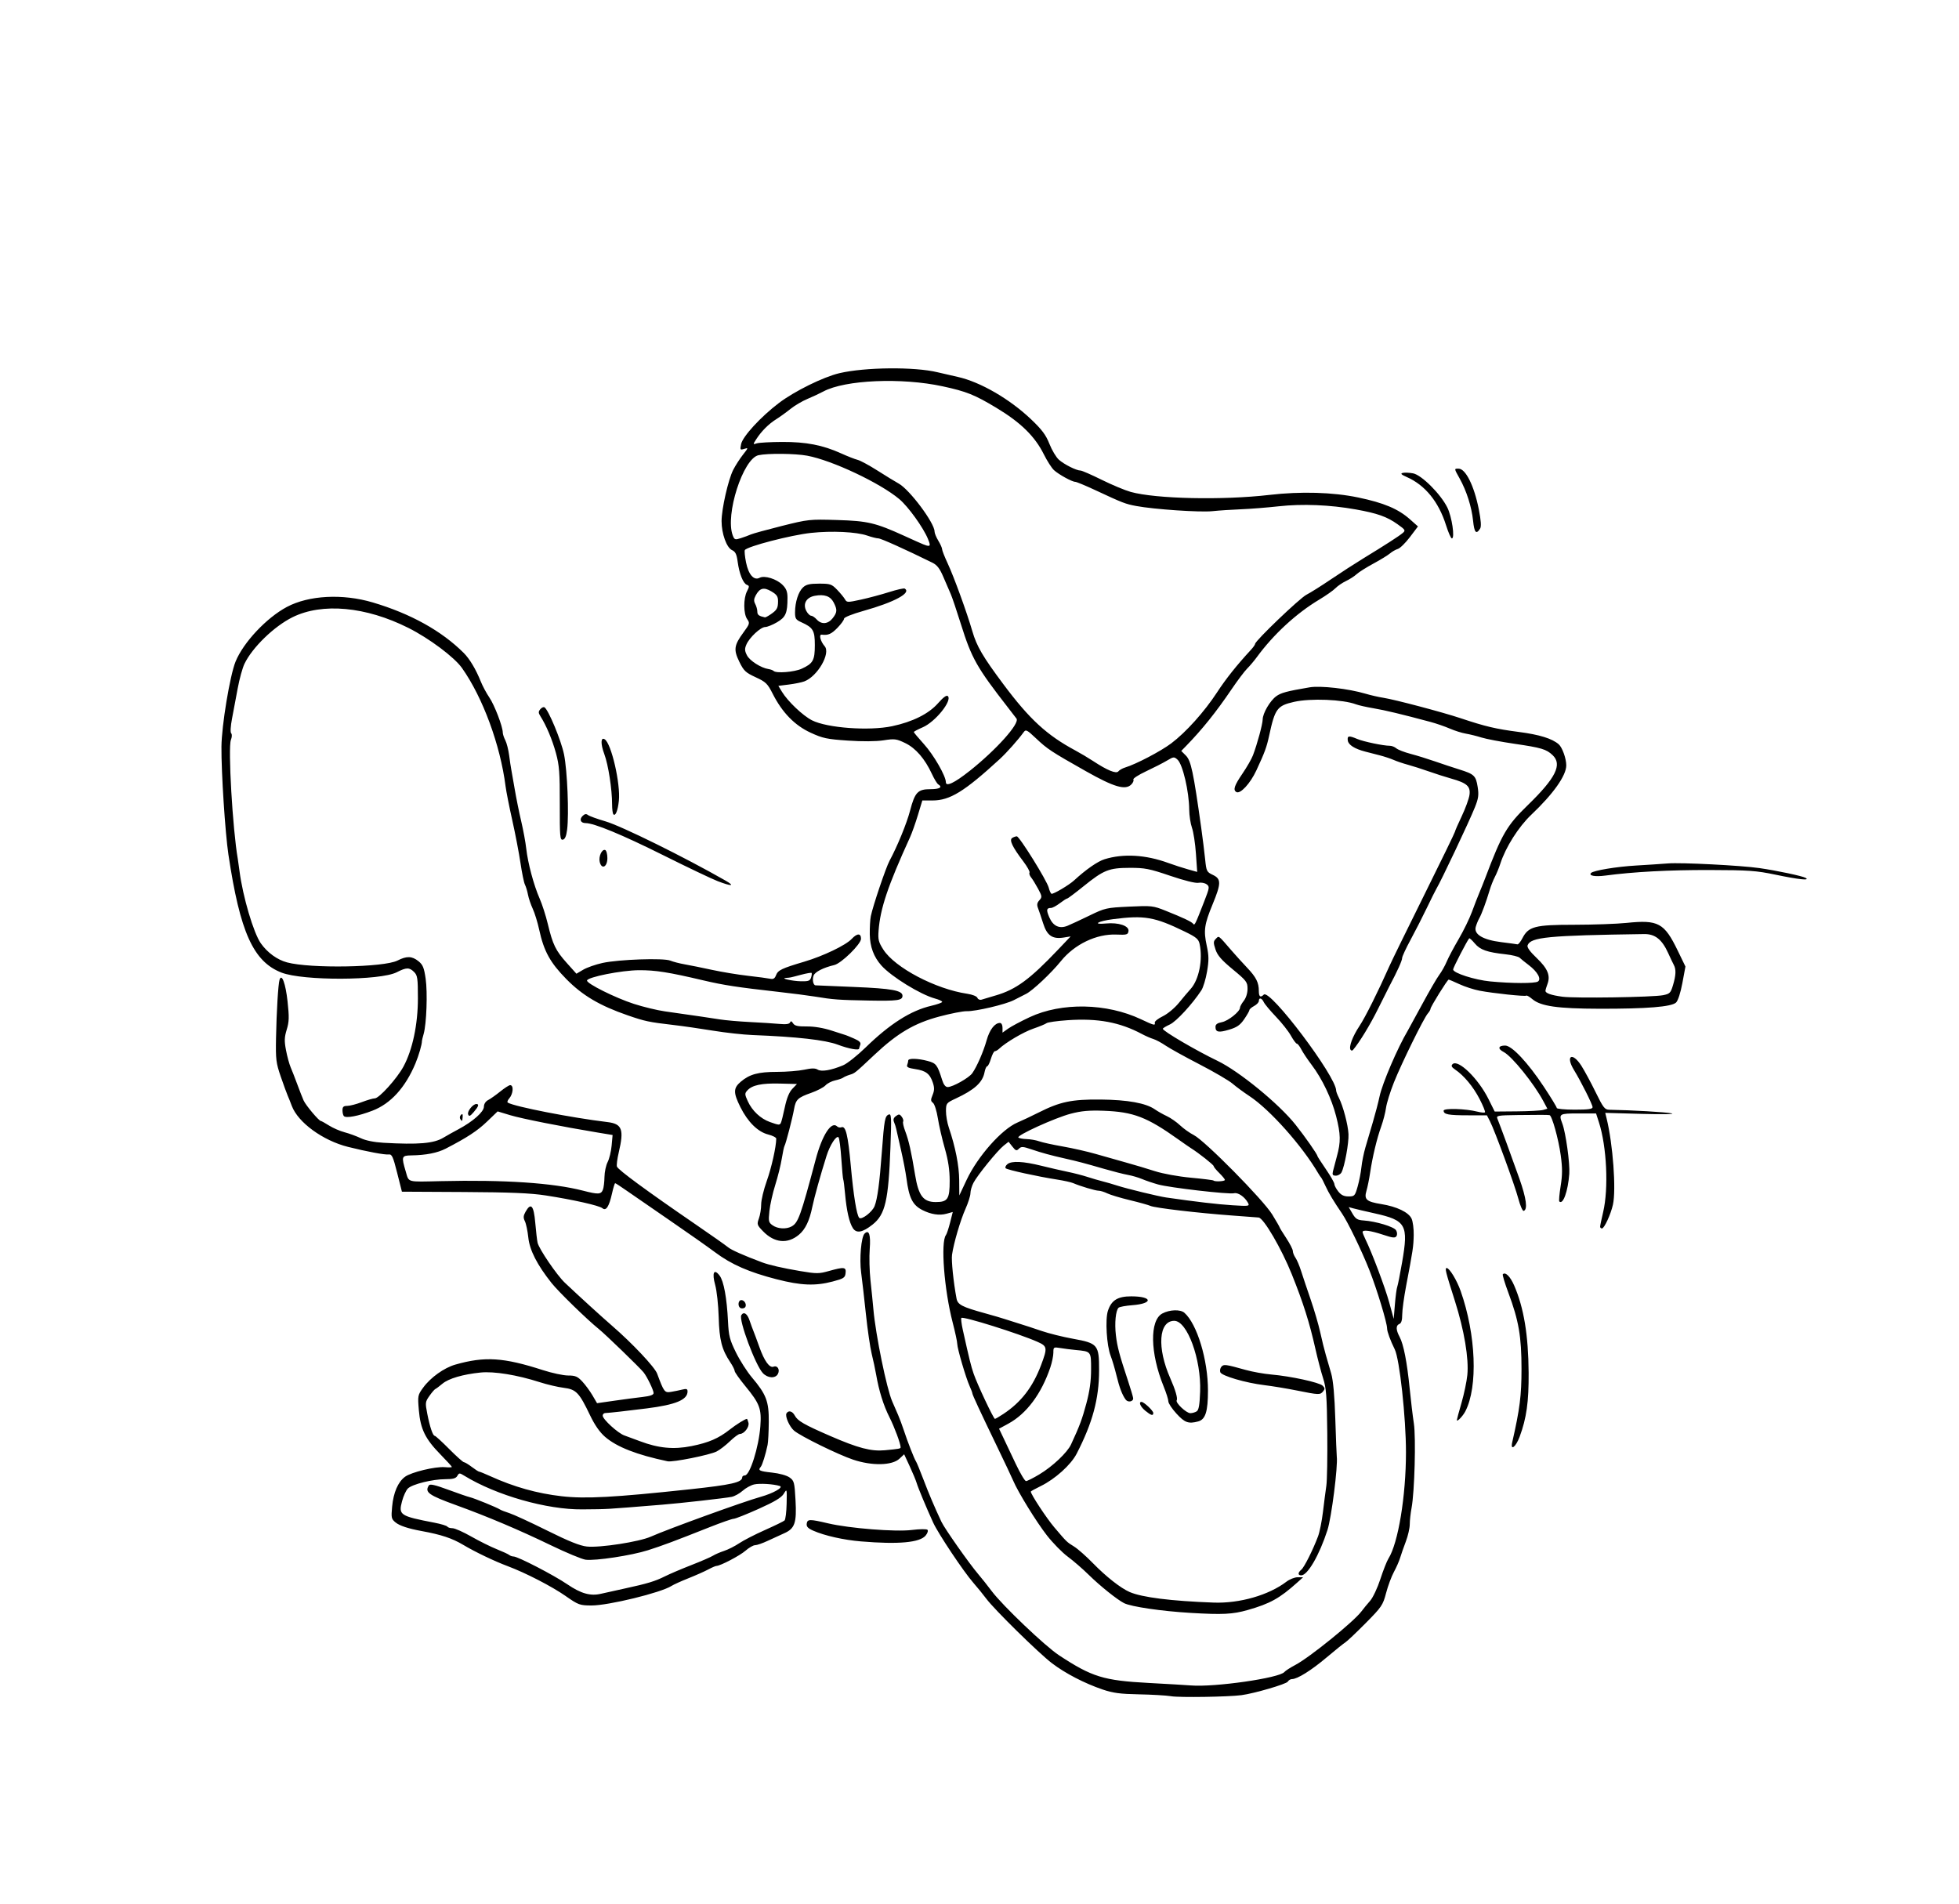 <?xml version="1.0" encoding="UTF-8"?>
<svg width="105.86mm" height="102.89mm" version="1.1" viewBox="0 0 375.1 364.56" xmlns="http://www.w3.org/2000/svg" xmlns:osb="http://www.openswatchbook.org/uri/2009/osb">
<g transform="translate(-160.03 -266.94)">
<path d="m384.29 591.74c-0.993-0.154-3.797-0.316-6.231-0.361-3.539-0.066-4.923-0.251-6.908-0.926-3.466-1.179-7.138-3.082-9.688-5.022-2.524-1.92-11.041-10.287-12.572-12.351-0.577-0.778-1.702-2.16-2.501-3.073-1.864-2.128-6.72-9.407-7.685-11.519-1.293-2.828-2.884-6.646-3.159-7.582-0.146-0.496-0.744-1.936-1.329-3.198l-1.064-2.296-0.9 0.846c-1.403 1.318-5.251 1.398-8.87 0.183-2.906-0.976-10.066-4.493-11.312-5.558-0.889-0.76-1.772-2.784-1.445-3.313 0.391-0.633 1.128-0.434 1.59 0.43 0.548 1.024 1.758 1.722 6.727 3.883 5.41 2.353 7.896 3.004 10.518 2.757 2.739-0.258 3.021-0.311 3.016-0.564-0.013-0.718-1.177-3.855-2.131-5.745-1.154-2.287-2.01-5.022-2.559-8.185-0.172-0.993-0.555-2.78-0.85-3.971-0.295-1.191-0.793-4.603-1.106-7.582-0.313-2.978-0.724-6.564-0.913-7.967-0.357-2.651 7e-3 -6.825 0.652-7.469 0.849-0.849 1.201 0.194 0.991 2.933-0.116 1.516-0.052 4.218 0.143 6.005 0.195 1.787 0.449 4.305 0.563 5.596 0.428 4.844 2.534 15.147 3.592 17.577 0.33 0.757 0.843 1.938 1.14 2.624 0.297 0.686 0.782 1.986 1.077 2.888 0.713 2.181 2.017 5.523 2.331 5.973 0.138 0.199 0.776 1.742 1.417 3.43 1.074 2.828 2.135 5.325 3.465 8.156 0.616 1.311 5.327 8.009 7.058 10.036 0.66 0.773 1.821 2.235 2.579 3.249 2.061 2.755 10.202 10.515 12.881 12.277 6.314 4.152 8.531 4.837 17.149 5.297 3.574 0.191 7.23 0.406 8.123 0.479 4.504 0.366 16.928-1.419 17.871-2.568 0.199-0.242 1.144-0.853 2.101-1.357 2.739-1.444 11.179-8.28 12.65-10.246 0.393-0.525 1.145-1.441 1.673-2.037 0.528-0.596 1.409-2.464 1.959-4.152 0.55-1.688 1.242-3.45 1.539-3.917 1.873-2.945 3.364-11.969 3.365-20.38 1e-3 -6.636-1.221-17.835-2.151-19.708-0.83-1.673-1.46-3.388-1.46-3.978 0-1.101-1.965-7.572-3.409-11.226-1.436-3.636-4.089-9.123-5.199-10.755-1.65-2.425-2.579-3.972-3.189-5.311-0.362-0.794-0.739-1.525-0.839-1.625-0.099-0.099-0.343-0.458-0.542-0.798-3.083-5.273-9.27-12.218-13.178-14.793-1.092-0.72-2.554-1.796-3.249-2.391s-3.538-2.257-6.318-3.693c-2.78-1.436-5.704-3.054-6.498-3.596s-1.85-1.108-2.347-1.257c-0.496-0.149-1.471-0.575-2.166-0.946-4.25-2.269-8.44-3.05-14.227-2.653-2.004 0.138-3.824 0.393-4.045 0.568s-1.357 0.646-2.527 1.046c-1.898 0.649-5.281 2.64-6.575 3.87-0.262 0.249-0.621 0.453-0.798 0.453s-0.515 0.65-0.753 1.444c-0.238 0.794-0.562 1.444-0.72 1.444s-0.388 0.528-0.511 1.173c-0.365 1.916-1.914 3.327-5.481 4.99-1.825 0.851-1.881 0.922-1.895 2.399-8e-3 0.837 0.236 2.261 0.543 3.164 1.262 3.716 1.97 7.309 1.99 10.084l0.021 2.921 1.402-2.982c2.115-4.499 6.728-9.705 9.726-10.977 0.906-0.384 2.733-1.247 4.06-1.917 4.098-2.069 6.342-2.539 11.857-2.486 5.198 0.05 8.69 0.683 10.409 1.887 0.525 0.368 1.553 0.949 2.284 1.29 0.731 0.342 1.872 1.136 2.537 1.766 0.665 0.629 1.849 1.469 2.631 1.866 2.111 1.072 13.287 12.39 15.004 15.195 0.783 1.28 1.424 2.391 1.424 2.47 0 0.079 0.569 1.006 1.264 2.061 0.695 1.055 1.264 2.171 1.264 2.478 0 0.308 0.226 0.882 0.502 1.277 0.276 0.394 0.758 1.527 1.071 2.517 0.313 0.99 1.138 3.453 1.834 5.473 0.696 2.02 1.525 4.863 1.843 6.318 0.318 1.455 0.792 3.376 1.054 4.27 0.262 0.894 0.732 2.518 1.045 3.61 0.376 1.311 0.641 4.254 0.78 8.665 0.116 3.674 0.244 6.923 0.283 7.221 0.241 1.821-1.01 11.68-1.786 14.08-1.55 4.792-3.792 8.665-5.016 8.665-0.681 0-0.675-0.511 0.013-1.082 0.564-0.468 2.231-3.793 3.201-6.383 0.311-0.83 0.735-2.942 0.943-4.693 0.208-1.752 0.499-3.998 0.645-4.99 0.147-0.993 0.227-5.538 0.179-10.099-0.075-7.064-0.192-8.617-0.789-10.47-0.386-1.197-1.048-3.719-1.472-5.605-1.148-5.107-2.325-8.831-4.527-14.318-1.976-4.925-5.402-10.79-6.354-10.879-0.269-0.025-2.601-0.201-5.182-0.391-6.469-0.475-14.654-1.44-15.524-1.83-0.397-0.178-2.184-0.676-3.971-1.106-1.787-0.431-3.721-1.012-4.298-1.293-0.577-0.28-1.319-0.51-1.651-0.51-0.61 0-3.56-0.879-4.883-1.455-0.397-0.173-1.778-0.479-3.069-0.679-3.722-0.579-9.54-1.857-9.853-2.164-0.157-0.155-0.012-0.509 0.324-0.787 0.8-0.664 3.035-0.557 6.535 0.314 1.548 0.385 3.788 0.9 4.98 1.145 1.191 0.245 2.897 0.685 3.791 0.977 0.894 0.292 2.193 0.672 2.888 0.844 0.695 0.172 1.995 0.549 2.888 0.838 1.824 0.589 7.807 2.042 9.309 2.26 5.557 0.807 9.852 1.311 12.664 1.487 3.237 0.202 3.364 0.183 3.006-0.472-0.623-1.137-1.909-2.021-2.657-1.826-0.969 0.253-12.34-1.06-14.559-1.682-0.993-0.278-2.374-0.746-3.069-1.04-0.695-0.294-1.913-0.65-2.708-0.792-0.794-0.141-2.825-0.657-4.513-1.145-3.74-1.083-5.065-1.434-7.401-1.96-2.851-0.642-4.551-1.106-6.563-1.789-1.625-0.552-1.937-0.568-2.388-0.116-0.451 0.451-0.614 0.398-1.248-0.407l-0.729-0.926-0.931 0.732c-1.188 0.934-5.051 5.69-5.802 7.141-0.315 0.609-0.572 1.501-0.572 1.982 0 0.482-0.427 1.83-0.949 2.996-0.967 2.161-2.251 6.536-2.576 8.78-0.156 1.078 0.279 5.301 0.867 8.41 0.217 1.148 1.086 1.597 5.366 2.777 1.589 0.438 3.376 0.961 3.971 1.163 0.596 0.202 1.814 0.588 2.708 0.859 0.894 0.271 2.778 0.887 4.188 1.371 1.41 0.483 4.119 1.159 6.02 1.501 4.812 0.866 5.047 1.149 5.039 6.063-8e-3 5.454-1.241 10.026-4.301 15.965-1.089 2.114-4.115 4.843-6.857 6.184-1.057 0.517-1.922 0.994-1.922 1.059 0 0.51 3.007 5.087 4.486 6.828 2.451 2.886 2.377 2.814 3.818 3.707 0.695 0.43 2.32 1.866 3.61 3.19 2.497 2.561 5.287 4.755 7.002 5.504 2.354 1.029 7.948 1.734 16.104 2.03 4.971 0.18 10.54-1.42 13.934-4.004 0.614-0.468 1.585-0.85 2.156-0.85h1.039l-1.105 0.993c-3.386 3.042-5.245 4.074-9.525 5.288-2.872 0.815-4.769 0.91-10.932 0.546-5.504-0.325-11.361-1.182-12.716-1.862-1.31-0.657-4.619-3.307-6.757-5.411-1.157-1.139-2.971-2.711-4.032-3.495-1.06-0.783-2.856-2.614-3.99-4.067-2.038-2.613-5.536-8.293-6.476-10.519-0.267-0.632-1.624-3.505-3.015-6.384-3.307-6.843-4.792-10.042-4.792-10.317 0-0.123-0.232-0.736-0.515-1.361-0.722-1.595-2.374-7.233-2.374-8.1 0-0.396-0.395-2.241-0.878-4.1-1.627-6.266-2.329-15.402-1.286-16.737 0.155-0.199 0.512-1.274 0.794-2.389l0.512-2.028-1.219 0.337c-1.353 0.374-2.962 0.125-4.602-0.71-1.87-0.953-2.553-2.309-3.043-6.04-0.156-1.191-0.635-3.678-1.063-5.526-0.428-1.848-0.833-3.635-0.9-3.971-0.067-0.336-0.253-0.919-0.414-1.296-0.208-0.486-0.103-0.823 0.364-1.165 0.56-0.409 0.724-0.389 1.11 0.138 0.249 0.34 0.368 0.755 0.266 0.921-0.103 0.166 0.072 0.98 0.388 1.809 0.683 1.79 1.175 3.967 1.893 8.363 0.659 4.04 1.567 5.238 3.969 5.238 2.29 0 2.667-0.58 2.66-4.087-5e-3 -2.08-0.282-3.913-0.938-6.202-0.513-1.787-1.111-4.386-1.33-5.777-0.219-1.39-0.638-2.708-0.931-2.93-0.449-0.339-0.46-0.578-0.073-1.513 0.354-0.855 0.366-1.396 0.05-2.351-0.561-1.699-1.345-2.303-3.383-2.604-1.313-0.194-1.687-0.385-1.534-0.784 0.111-0.29 0.202-0.676 0.202-0.858 0-0.458 1.844-0.415 3.723 0.088 1.63 0.436 1.86 0.738 2.769 3.642 0.28 0.896 0.64 1.354 1.064 1.354 0.956 0 4.074-1.756 4.705-2.649 0.888-1.258 2.138-4.129 2.754-6.324 0.564-2.01 1.556-3.302 2.535-3.302 0.298 0 0.502 0.377 0.502 0.927v0.927l1.078-0.768c0.593-0.422 2.443-1.407 4.112-2.189 6.123-2.869 14.755-2.707 21.335 0.402 2.51 1.186 2.758 1.246 2.629 0.635-0.05-0.235 0.647-0.786 1.549-1.224 0.913-0.444 2.27-1.575 3.063-2.552 0.783-0.965 1.792-2.159 2.242-2.653 1.609-1.767 2.384-5.65 1.727-8.643-0.203-0.922-0.652-1.296-2.831-2.355-5.813-2.826-7.72-3.156-13.734-2.382-2.907 0.375-4.094 1.089-1.375 0.828 2.435-0.234 4.473 0.454 4.326 1.459-0.1 0.685-0.319 0.747-2.338 0.663-3.79-0.157-8.004 1.864-10.601 5.084-1.839 2.281-5.425 5.655-6.668 6.275-0.596 0.297-1.652 0.835-2.347 1.196-1.582 0.821-7.34 2.174-9.026 2.12-0.695-0.022-3.051 0.437-5.236 1.021-4.79 1.279-8.007 3.174-12.404 7.304-3.849 3.616-3.757 3.541-4.772 3.853-0.481 0.148-1.037 0.393-1.236 0.544-0.199 0.151-0.896 0.39-1.55 0.53-0.654 0.14-1.482 0.568-1.839 0.952-0.357 0.384-1.589 1.027-2.736 1.431-2.547 0.895-2.96 1.284-3.275 3.081-0.302 1.724-1.582 6.663-1.83 7.065-0.099 0.161-0.339 1.274-0.532 2.474-0.193 1.2-0.753 3.454-1.244 5.009-0.491 1.555-0.995 3.8-1.119 4.989-0.208 1.989-0.158 2.209 0.622 2.756 0.962 0.674 2.567 0.773 3.596 0.222 1.292-0.691 1.746-1.947 4.65-12.869 1.242-4.672 3.009-7.385 4.099-6.295 0.19 0.19 0.566 0.26 0.837 0.156 0.804-0.309 1.242 1.494 1.768 7.285 0.527 5.801 1.133 9.554 1.624 10.063 0.439 0.455 2.509-1.13 2.942-2.253 0.551-1.429 0.941-4.337 1.387-10.337 0.464-6.239 0.589-6.911 1.338-7.199 0.484-0.186 0.521 0.548 0.312 6.216-0.38 10.288-0.989 12.931-3.424 14.859-1.932 1.53-3.084 1.74-3.771 0.687-0.687-1.052-1.206-3.344-1.499-6.605-0.124-1.381-0.278-2.6-0.344-2.708-0.065-0.108-0.232-1.902-0.369-3.987-0.138-2.085-0.378-3.925-0.534-4.089-0.412-0.434-1.639 1.46-2.299 3.548-1.127 3.568-2.355 7.976-2.717 9.748-0.543 2.663-1.333 4.313-2.555 5.342-2.18 1.834-4.709 1.593-6.889-0.656-1.151-1.188-1.195-1.325-0.786-2.456 0.238-0.659 0.433-1.868 0.433-2.688s0.482-2.839 1.072-4.487c0.902-2.523 1.803-6.546 1.813-8.099 1e-3 -0.225-0.695-0.584-1.548-0.799-1.969-0.496-3.892-2.389-5.312-5.232-1.383-2.769-1.372-3.647 0.062-4.866 1.696-1.441 3.356-1.892 6.975-1.892 1.791-2.2e-4 4.125-0.188 5.187-0.416 1.413-0.305 2.101-0.309 2.569-0.017 0.718 0.448 2.573 0.134 4.864-0.823 0.777-0.324 2.724-1.867 4.328-3.428 4.65-4.526 8.647-7.061 12.574-7.974 1.141-0.265 2.075-0.602 2.075-0.748 0-0.146-0.609-0.43-1.354-0.632-2.807-0.761-8.393-4.201-10.295-6.34-1.457-1.638-2.18-3.582-2.215-5.957-0.019-1.291 0.069-2.855 0.197-3.477 0.408-1.983 2.877-9.293 3.582-10.603 1.512-2.81 3.296-7.166 3.936-9.612 0.92-3.514 1.481-4.107 3.882-4.107 1.796 0 2.403-0.372 1.507-0.925-0.219-0.135-0.76-1.027-1.203-1.982-1.352-2.919-3.108-4.952-5.114-5.92-1.69-0.816-2.03-0.859-4.152-0.53-1.433 0.222-4.026 0.243-6.825 0.054-4.006-0.27-4.811-0.441-7.148-1.518-3.039-1.401-5.416-3.841-7.243-7.436-1.002-1.972-1.317-2.278-3.274-3.181-1.92-0.886-2.273-1.221-3.121-2.953-1.137-2.325-1.018-3.164 0.801-5.643 1.193-1.625 1.231-1.765 0.696-2.53-0.719-1.027-0.738-3.964-0.034-5.325 0.472-0.913 0.471-1.054-0.016-1.241-0.722-0.277-1.459-2.12-1.768-4.418-0.194-1.447-0.429-1.933-1.08-2.229-1.036-0.472-2.001-3.151-2.001-5.556 0-2.321 1.269-7.919 2.221-9.798 0.42-0.828 1.258-2.135 1.864-2.905 1.051-1.335 1.063-1.387 0.26-1.132-0.79 0.251-0.827 0.196-0.608-0.901 0.293-1.466 3.774-5.253 7.25-7.889 2.987-2.264 8.496-4.978 11.577-5.703 4.905-1.153 14.378-1.244 18.774-0.179 0.794 0.192 2.545 0.595 3.89 0.894 4.307 0.959 9.938 4.218 14.053 8.135 2.067 1.968 2.82 2.977 3.492 4.684 0.471 1.197 1.284 2.56 1.805 3.029 1.005 0.904 3.36 2.085 4.157 2.085 0.262 0 2.084 0.796 4.049 1.769 1.965 0.973 4.466 2.017 5.558 2.321 4.814 1.337 17.612 1.613 26.563 0.572 6-0.697 12.13-0.521 16.973 0.489 4.929 1.028 7.675 2.184 9.922 4.178l1.542 1.369-1.539 2.038c-0.846 1.121-1.89 2.144-2.318 2.274-0.429 0.13-1.104 0.516-1.502 0.859s-1.827 1.219-3.178 1.948c-1.351 0.729-2.794 1.64-3.208 2.026-0.414 0.385-1.325 0.972-2.026 1.305-0.7 0.332-1.613 0.953-2.027 1.379-0.414 0.426-1.81 1.408-3.1 2.181-4.402 2.637-8.755 6.647-11.942 11.003-0.521 0.713-1.357 1.702-1.857 2.198-0.5 0.496-1.846 2.284-2.992 3.971-3 4.42-5.627 7.694-8.72 10.869l-0.916 0.94 0.876 0.876c0.994 0.994 1.436 3.072 2.948 13.85 0.279 1.986 0.616 4.694 0.749 6.018 0.232 2.297 0.3 2.435 1.481 2.995 1.611 0.764 1.605 1.618-0.041 5.608-1.597 3.873-1.763 5.032-1.135 7.943 0.416 1.93 0.427 2.811 0.061 4.958-0.245 1.436-0.731 3.048-1.08 3.582-1.735 2.648-4.807 5.982-6.031 6.545-0.741 0.341-1.352 0.714-1.357 0.83-0.019 0.425 6.337 4.152 10.461 6.134 4.151 1.995 11.789 8.248 14.962 12.249 1.83 2.307 4.172 5.66 4.172 5.972 0 0.087 0.731 1.227 1.625 2.532 0.894 1.305 1.625 2.584 1.625 2.843 0 0.259 0.337 0.898 0.748 1.421 0.543 0.69 1.081 0.951 1.96 0.951 1.153 0 1.238-0.092 1.751-1.895 0.297-1.042 0.622-2.708 0.723-3.701 0.101-0.993 0.445-2.699 0.764-3.791 0.319-1.092 0.964-3.285 1.434-4.874 0.47-1.589 1.041-3.782 1.271-4.874 0.527-2.509 3.46-9.349 5.418-12.636 0.177-0.298 1.419-2.572 2.76-5.054s2.809-5.009 3.263-5.615c0.454-0.606 1.093-1.744 1.42-2.527 0.327-0.784 1.356-2.724 2.288-4.313 0.932-1.589 2.081-3.944 2.553-5.235 0.472-1.291 1.101-2.915 1.398-3.61s0.816-1.995 1.154-2.888c3.182-8.405 4.13-10.028 8.117-13.9 5.375-5.219 6.656-7.795 4.766-9.588-1.202-1.141-2.147-1.422-7.296-2.175-2.573-0.376-5.416-0.916-6.318-1.2-0.902-0.284-2.256-0.619-3.008-0.745-0.753-0.126-2.134-0.562-3.069-0.968s-2.594-0.978-3.686-1.271c-5.505-1.477-8.711-2.246-10.929-2.619-1.345-0.227-2.845-0.564-3.335-0.75-2.476-0.941-8.708-1.191-11.863-0.475-3.235 0.734-3.654 1.3-4.763 6.433-0.486 2.25-0.836 3.204-2.448 6.679-1.175 2.532-3.103 4.612-3.849 4.151-0.657-0.406-0.376-1.248 1.174-3.517 0.844-1.235 1.751-2.817 2.016-3.516 0.833-2.199 1.843-5.928 1.861-6.867 0.022-1.195 1.392-3.547 2.579-4.427 0.906-0.672 2.048-0.978 6.394-1.716 2.102-0.357 7.446 0.25 10.707 1.216 0.993 0.294 2.536 0.647 3.43 0.784 2.151 0.329 11.392 2.774 14.802 3.916 4.704 1.575 6.752 2.058 11.106 2.622 3.974 0.515 6.402 1.265 7.668 2.369 0.677 0.59 1.444 2.733 1.444 4.032 0 1.955-2.484 5.465-6.678 9.437-2.452 2.322-4.926 6.227-5.949 9.389-0.257 0.793-0.723 1.93-1.038 2.525-0.314 0.596-0.764 1.733-1 2.527-0.66 2.224-1.544 4.62-1.989 5.391-0.221 0.384-0.525 1.125-0.675 1.648-0.412 1.436 1.361 2.498 4.901 2.938 1.527 0.19 2.913 0.378 3.08 0.419 0.167 0.041 0.592-0.483 0.944-1.165 1.171-2.264 2.378-2.58 9.896-2.584 3.646-4e-3 8.173-0.163 10.06-0.358 6.067-0.628 7.219-4e-3 9.791 5.31l1.475 3.047-0.583 3.14c-0.347 1.87-0.837 3.386-1.21 3.749-0.854 0.827-5.626 1.214-14.708 1.191-7.985-0.02-11.198-0.48-12.808-1.835-0.545-0.459-1.064-0.762-1.152-0.674-0.204 0.204-6.353-0.445-8.966-0.946-1.092-0.209-2.829-0.773-3.859-1.252-1.03-0.479-1.953-0.871-2.05-0.871-0.238 0-3.478 5.214-3.478 5.598 0 0.166-0.227 0.559-0.504 0.872-0.77 0.87-5.038 9.546-6.496 13.206-0.712 1.787-1.394 3.98-1.515 4.874-0.121 0.894-0.538 2.507-0.926 3.585-0.827 2.296-1.671 5.823-2.124 8.871-0.177 1.191-0.489 2.73-0.694 3.419-0.496 1.671-0.022 2.1 2.836 2.56 2.978 0.48 5.236 1.566 5.802 2.792 0.248 0.537 0.431 1.952 0.407 3.143-0.045 2.209-0.137 2.823-1.45 9.719-0.413 2.168-0.751 4.651-0.751 5.517 0 1.067-0.175 1.642-0.542 1.783-0.699 0.268-0.684 1.119 0.042 2.477 0.763 1.426 1.424 4.823 1.933 9.928 0.227 2.284 0.585 5.273 0.796 6.644 0.419 2.733 0.135 13.152-0.441 16.19-0.189 0.998-0.344 2.404-0.344 3.125 0 0.72-0.338 2.201-0.751 3.29-0.413 1.089-0.904 2.495-1.092 3.124-0.188 0.629-0.723 1.847-1.191 2.708s-1.142 2.677-1.499 4.037c-0.611 2.328-0.842 2.668-3.925 5.781-1.802 1.819-3.543 3.468-3.868 3.664-0.326 0.196-1.95 1.502-3.61 2.902-2.944 2.483-5.589 4.134-6.622 4.134-0.282 0-0.642 0.221-0.801 0.491-0.277 0.47-6.444 2.268-8.871 2.587-2.514 0.33-11.733 0.473-13.44 0.209zm-25.251-42.479c2.53-1.516 5.349-4.178 6.069-5.733 1.651-3.561 2.128-4.839 2.938-7.864 0.629-2.349 0.898-4.288 0.899-6.485 1e-3 -3.506 0.044-3.451-2.978-3.739-0.844-0.08-2.143-0.246-2.888-0.368-1.317-0.216-1.354-0.192-1.354 0.88 0 0.606-0.263 1.88-0.584 2.83-1.713 5.064-4.551 8.867-8.029 10.76l-1.788 0.973 0.799 1.676c0.439 0.922 1.509 3.179 2.376 5.016 0.868 1.837 1.761 3.34 1.986 3.34 0.225 0 1.374-0.578 2.553-1.285zm-6.874-11.581c3.394-2.248 5.62-5.136 7.206-9.35 1.251-3.324 1.205-3.614-0.702-4.458-3.585-1.586-14.208-4.92-14.559-4.569-0.105 0.105 0.017 1.126 0.271 2.269 1.273 5.728 1.561 6.896 2.071 8.396 0.68 2 3.821 8.665 4.084 8.665 0.105 0 0.838-0.428 1.629-0.952zm75.399-24.32c0.117-0.298 0.538-2.42 0.936-4.715 1.245-7.178 0.769-8.026-5.262-9.367-1.763-0.392-3.602-0.823-4.087-0.957l-0.881-0.244 0.718 1.233c0.602 1.034 0.948 1.249 2.144 1.33 2.342 0.159 5.783 1.195 6.203 1.867 0.227 0.363 0.263 0.836 0.087 1.122-0.253 0.409-0.697 0.364-2.584-0.263-2.384-0.791-3.904-0.989-3.904-0.509 0 0.156 0.232 0.755 0.516 1.331 1.269 2.58 3.791 9.268 4.578 12.143l0.863 3.152 0.23-2.791c0.127-1.535 0.326-3.034 0.442-3.332zm-32.995-20.488c-6e-3 -0.149-0.493-0.745-1.083-1.324-0.59-0.579-1.073-1.173-1.073-1.32 0-0.241-2.859-2.503-4.298-3.402-0.317-0.198-1.388-0.939-2.381-1.647-6.098-4.349-8.663-5.336-14.405-5.548-2.752-0.102-4.252 0.033-6.281 0.565-3.011 0.789-10.422 4.162-10.022 4.562 0.144 0.144 0.857 0.278 1.585 0.298 0.728 0.02 1.811 0.212 2.407 0.427 0.596 0.215 2.627 0.66 4.513 0.989 1.886 0.329 4.729 0.975 6.318 1.435 1.589 0.46 4.188 1.196 5.777 1.636 1.589 0.44 4.085 1.185 5.548 1.657 1.518 0.489 4.463 1.025 6.858 1.248 2.309 0.215 4.266 0.459 4.35 0.543 0.267 0.267 2.198 0.163 2.188-0.119zm-85.037-10.881c0.109-0.176 0.449-1.514 0.756-2.972 0.378-1.795 0.846-2.952 1.45-3.582l0.892-0.931-3.293-0.082c-3.485-0.087-5.288 0.296-6.215 1.32-0.514 0.568-0.505 0.755 0.091 2.062 0.834 1.827 2.444 3.342 4.227 3.978 1.688 0.602 1.839 0.617 2.092 0.208zm41.182-24.45c3.866-1.139 6.494-3.068 11.846-8.697l2.472-2.599-1.286 0.209c-2.198 0.357-3.234-0.346-3.975-2.697-0.357-1.133-0.801-2.448-0.986-2.92-0.252-0.643-0.188-1.023 0.255-1.512 0.55-0.607 0.532-0.762-0.246-2.21-0.46-0.856-1.061-1.831-1.335-2.166-0.274-0.335-0.41-0.751-0.303-0.925 0.107-0.174-0.438-1.152-1.211-2.173-2.085-2.755-2.709-4.076-2.107-4.458 0.267-0.169 0.664-0.31 0.882-0.313 0.499-7e-3 5.781 8.49 6.115 9.836 0.136 0.548 0.368 1.071 0.515 1.162 0.272 0.168 3.352-1.647 4.345-2.561 2.272-2.09 4.509-3.643 5.835-4.053 3.605-1.114 7.866-0.863 12.204 0.72 1.099 0.401 2.793 0.95 3.764 1.22l1.765 0.491-0.242-3.501c-0.133-1.925-0.473-4.151-0.756-4.945-0.283-0.794-0.522-2.366-0.531-3.493-0.027-3.469-1.239-8.651-2.234-9.552-0.657-0.594-0.756-0.586-2.034 0.18-0.739 0.442-2.534 1.361-3.988 2.042-1.454 0.681-2.549 1.391-2.434 1.578 0.116 0.187-0.064 0.615-0.4 0.951-1.136 1.136-3.3 0.502-8.694-2.546-6.67-3.769-7.369-4.229-9.566-6.305-1.72-1.625-1.937-1.733-2.346-1.168-1.076 1.484-3.269 3.948-4.603 5.173-6.774 6.216-9.52 7.904-12.861 7.906h-1.941l-0.847 2.797c-0.466 1.538-1.143 3.447-1.505 4.241-4.243 9.303-5.698 13.621-6.023 17.871-0.132 1.726-0.013 2.203 0.913 3.651 2.212 3.458 9.992 7.554 16.065 8.455 0.999 0.148 1.83 0.483 1.945 0.784 0.111 0.289 0.463 0.444 0.784 0.344 0.32-0.1 1.557-0.469 2.748-0.82zm127.76-0.041c1.275-0.254 1.449-0.429 1.89-1.904 0.574-1.921 0.62-3.028 0.161-3.886-0.184-0.345-0.671-1.368-1.082-2.273-1.19-2.622-2.515-3.671-4.6-3.641-18.426 0.268-21.716 0.585-22.318 2.153-0.146 0.379 0.43 1.183 1.745 2.437 2.11 2.011 2.67 3.371 2.055 4.99-0.207 0.544-0.376 1.123-0.376 1.288 0 0.46 1.07 0.832 3.249 1.13 2.394 0.327 17.298 0.1 19.275-0.293zm-23.985-2.608c0.733-0.464-0.055-1.881-1.762-3.17-0.709-0.535-1.482-1.16-1.717-1.389-0.235-0.228-1.454-0.527-2.708-0.664-3.539-0.387-4.854-0.849-5.879-2.068-0.519-0.617-1.003-1.061-1.075-0.986-0.377 0.388-3.079 5.61-3.083 5.958-8e-3 0.674 4.135 2.008 7.123 2.293 4.114 0.393 8.501 0.405 9.101 0.025zm-85.871-12.632c3.001-1.455 3.258-1.513 7.605-1.718 4.317-0.204 4.598-0.172 6.986 0.783 3.466 1.387 5.007 2.12 5.294 2.519 0.263 0.366 0.384 0.119 2.092-4.268 1.044-2.683 1.071-2.869 0.468-3.312-0.351-0.258-1.054-0.386-1.561-0.285-0.558 0.111-2.697-0.42-5.415-1.344-3.987-1.356-4.859-1.527-7.742-1.52-3.986 0.01-4.981 0.407-8.848 3.529-1.597 1.29-3.006 2.345-3.132 2.345s-0.76 0.406-1.411 0.903-1.411 0.903-1.689 0.903c-0.867 0-0.933 0.362-0.324 1.789 0.722 1.69 1.939 2.257 3.489 1.625 0.596-0.243 2.481-1.12 4.189-1.948zm-22.963-27.671c5.159-4.098 9.68-9.147 9.004-10.057-0.187-0.251-0.908-1.188-1.603-2.081-6.011-7.725-6.983-9.447-9.034-15.992-0.809-2.581-1.687-5.181-1.951-5.777-0.264-0.596-0.895-2.058-1.403-3.249-0.702-1.648-1.209-2.307-2.12-2.755-5.242-2.58-9.838-4.647-10.341-4.651-0.332-4e-3 -1.289-0.244-2.127-0.536-2.046-0.713-6.782-0.94-10.752-0.514-3.845 0.412-12.247 2.592-12.679 3.291-0.103 0.166 1e-3 1.234 0.231 2.373 0.473 2.343 1.511 3.513 2.599 2.93 0.933-0.499 3.244 0.216 4.384 1.357 0.728 0.728 0.951 1.31 0.951 2.481 0 2.924-0.333 3.702-2.003 4.68-0.855 0.501-1.871 0.911-2.258 0.911-0.873 0-3.025 2.002-3.608 3.357-0.355 0.824-0.334 1.206 0.114 2.072 0.538 1.04 2.68 2.404 4.121 2.624 0.4 0.061 0.839 0.223 0.977 0.361 0.493 0.493 3.949 0.221 5.365-0.423 2.187-0.995 2.527-1.604 2.527-4.53 0-2.813-0.327-3.361-2.618-4.389-1.021-0.458-1.173-0.702-1.171-1.876 2e-3 -1.958 0.641-3.955 1.528-4.781 0.605-0.564 1.274-0.72 3.087-0.72 2.143 0 2.399 0.088 3.452 1.182 0.625 0.65 1.3 1.471 1.498 1.825 0.343 0.61 0.499 0.612 3.069 0.05 1.489-0.326 3.916-0.976 5.392-1.444 1.476-0.468 2.817-0.769 2.978-0.669 1.332 0.823-1.968 2.606-7.919 4.278-2.15 0.604-3.701 1.228-3.701 1.488 0 0.247-0.566 1.031-1.257 1.743-1.17 1.205-1.802 1.48-3.017 1.314-0.592-0.081-0.242 1.299 0.562 2.215 1.19 1.357-1.369 5.784-3.893 6.735-0.509 0.192-1.837 0.463-2.95 0.602l-2.024 0.253 0.69 1.135c1.117 1.837 4.001 4.577 5.751 5.464 2.904 1.472 10.93 2.061 15.35 1.126 3.914-0.828 7.003-2.372 8.777-4.387 1.019-1.158 1.647-1.614 1.888-1.373 0.869 0.869-2.398 4.928-4.804 5.969-0.943 0.408-1.715 0.818-1.715 0.912 0 0.093 0.875 1.136 1.943 2.317 1.869 2.065 4.194 6.106 4.194 7.288 0 0.92 1.654 0.139 4.513-2.132zm29.786-0.679c2.105-0.638 6.838-3.114 8.853-4.632 2.816-2.12 6.353-6.059 8.771-9.766 1.69-2.59 3.793-5.232 6.473-8.129 0.447-0.483 0.812-1 0.812-1.148 0-0.578 8.538-8.755 9.829-9.414 0.751-0.383 2.868-1.715 4.704-2.959 1.836-1.244 4.638-3.055 6.226-4.025 4.209-2.57 6.773-4.223 7.496-4.833 0.593-0.501 0.527-0.615-0.981-1.687-2.034-1.446-3.847-2.089-7.989-2.833-4.924-0.885-10.264-1.102-14.772-0.6-2.184 0.243-5.434 0.5-7.221 0.57-1.787 0.07-4.253 0.234-5.48 0.364-2.334 0.248-11.146-0.35-14.557-0.987-2.103-0.393-2.564-0.571-7.889-3.056-1.857-0.866-3.565-1.575-3.796-1.575-0.616 0-3.173-1.406-4.09-2.248-0.436-0.401-1.309-1.768-1.941-3.038-1.699-3.417-4.413-6.078-9.041-8.864-4.206-2.533-5.752-3.153-10.311-4.139-7.903-1.708-18.71-1.239-22.863 0.991-0.695 0.373-2.071 1.016-3.057 1.428-0.986 0.412-2.449 1.277-3.249 1.923-0.801 0.645-2.025 1.528-2.72 1.962-1.437 0.896-2.839 2.301-3.812 3.82-0.664 1.037-0.663 1.039 0.12 0.791 0.432-0.137 2.618-0.257 4.856-0.266 4.566-0.019 7.768 0.603 11.261 2.187 1.217 0.552 2.643 1.111 3.169 1.243 0.526 0.132 2.227 1.05 3.782 2.041 1.555 0.991 3.395 2.117 4.09 2.502 2.09 1.16 6.86 7.545 6.86 9.184 0 0.317 0.324 1.108 0.721 1.758s0.721 1.378 0.722 1.617c7.2e-4 0.239 0.479 1.458 1.062 2.708 1.205 2.582 3.679 9.385 4.731 13.007 0.839 2.891 2.015 4.895 5.984 10.205 4.988 6.672 8.286 9.702 13.754 12.636 0.95 0.51 2.458 1.407 3.352 1.995 2.767 1.82 4.458 2.511 4.875 1.992 0.199-0.248 0.768-0.574 1.264-0.725zm-55.987-28.582c0.893-1.135 0.925-1.63 0.2-3.033-0.626-1.211-1.782-1.617-3.623-1.271-1.629 0.306-2.324 1.567-1.604 2.912 0.265 0.495 0.672 0.899 0.906 0.899 0.234 0 0.719 0.325 1.078 0.722 0.904 0.999 2.151 0.905 3.043-0.229zm-11.878-0.743c1.218-0.834 1.422-1.192 1.429-2.513 5e-3 -0.924-0.236-1.28-1.28-1.896-1.454-0.858-2.233-0.652-3.007 0.795-0.356 0.665-0.375 1.071-0.076 1.629 0.219 0.409 0.398 1.067 0.398 1.463 0 0.614 0.298 0.837 1.454 1.091 0.105 0.023 0.592-0.233 1.083-0.569zm30.131-14.462c-0.896-2.181-3.78-6.186-5.482-7.615-3.706-3.109-12.87-7.428-17.64-8.315-2.301-0.428-7.554-0.48-9.326-0.093-2.953 0.645-6.417 11.437-4.928 15.354 0.32 0.842 0.438 0.883 1.534 0.535 0.653-0.207 1.512-0.524 1.91-0.704 0.397-0.18 3.066-0.914 5.93-1.632 5.088-1.275 5.334-1.301 10.65-1.141 5.829 0.176 7.327 0.531 12.843 3.042 3.892 1.772 4.135 1.872 4.608 1.897 0.348 0.019 0.325-0.296-0.1-1.329zm-69.313 202.47c-2.724-1.897-7.707-4.467-11.192-5.773-2.544-0.953-6.195-2.703-8.484-4.065-2.123-1.264-4.194-1.952-7.943-2.64-2.594-0.476-4.24-1.02-5.016-1.658-0.797-0.655-0.847-0.889-0.648-3.019 0.252-2.701 1.127-4.726 2.469-5.718 1.191-0.88 5.797-1.992 7.614-1.838 0.746 0.063 1.357 0.043 1.357-0.046s-0.987-1.17-2.194-2.403c-2.904-2.967-3.818-4.839-4.127-8.443-0.239-2.798-0.218-2.91 0.842-4.363 1.401-1.92 3.994-3.774 6.136-4.386 5.637-1.61 9.225-1.384 16.782 1.058 1.749 0.565 3.917 1.028 4.819 1.028 1.375 0 1.812 0.184 2.706 1.142 0.587 0.628 1.465 1.821 1.951 2.651l0.884 1.509 3.338-0.479c1.836-0.264 4.273-0.586 5.414-0.717 1.424-0.163 2.076-0.396 2.076-0.742 0-0.555-1.267-3.168-1.929-3.977-0.804-0.983-7.289-7.259-8.541-8.267-2.253-1.812-7.727-7.143-9.071-8.834-2.759-3.472-4.196-6.283-4.449-8.706-0.132-1.256-0.427-2.661-0.656-3.124-0.33-0.666-0.304-1.042 0.124-1.805 1.033-1.841 1.574-1.231 1.863 2.104 0.147 1.688 0.346 3.408 0.444 3.823 0.286 1.216 3.692 6.21 5.224 7.66 2.657 2.513 7.063 6.531 9.049 8.25 3.87 3.35 8.154 7.899 8.617 9.15 1.314 3.546 1.432 3.7 2.677 3.494 0.639-0.106 1.608-0.305 2.154-0.441 0.789-0.197 0.993-0.123 0.993 0.361 0 1.604-2.274 2.548-7.822 3.248-3.942 0.497-6.859 0.824-7.973 0.893-0.248 0.015-0.451 0.238-0.451 0.494 0 0.696 2.91 3.354 4.152 3.792 0.596 0.21 1.933 0.704 2.971 1.097 3.562 1.348 6.469 1.625 9.878 0.94 3.328-0.668 5.174-1.468 7.354-3.184 1.221-0.961 2.937-2.028 3.264-2.028 0.053 0 0.185 0.337 0.293 0.749 0.207 0.793-0.831 2.139-1.65 2.139-0.25 0-1.103 0.626-1.895 1.392-0.792 0.766-1.937 1.647-2.545 1.959-1.313 0.674-8.39 2.095-9.389 1.884-5.912-1.244-9.717-2.731-11.978-4.682-1.015-0.876-1.979-2.257-2.859-4.097-2.101-4.394-2.677-4.997-5.063-5.295-1.115-0.139-3.181-0.624-4.591-1.078-4.315-1.388-8.753-2.111-11.333-1.847-3.397 0.348-6.116 1.147-7.304 2.146-0.577 0.485-1.182 0.938-1.346 1.007-0.163 0.069-0.676 0.665-1.14 1.325-0.8 1.14-0.821 1.313-0.405 3.43 0.502 2.556 1.067 4.215 1.435 4.215 0.14 0 1.379 1.134 2.754 2.519 1.375 1.385 2.647 2.523 2.827 2.527 0.18 5e-3 0.859 0.414 1.51 0.911 0.651 0.496 1.286 0.903 1.41 0.903 0.125 0 1.07 0.384 2.1 0.852 4.552 2.071 8.969 3.314 13.704 3.855 4.551 0.52 10.037 0.223 24.452-1.323 8.095-0.868 10.109-1.329 10.109-2.31 0-0.194 0.226-0.353 0.502-0.353 0.964 0 2.677-5.431 2.97-9.413 0.247-3.363-0.113-4.325-2.877-7.691-1.121-1.366-2.039-2.668-2.039-2.895s-0.378-0.978-0.839-1.669c-1.631-2.442-2.099-4.266-2.221-8.645-0.064-2.291-0.365-5.059-0.669-6.151-0.653-2.348-0.24-3.233 0.842-1.805 0.797 1.052 1.392 4.292 1.609 8.77 0.134 2.776 0.326 3.524 1.524 5.957 0.754 1.53 2.126 3.676 3.048 4.768 2.769 3.277 3.268 4.595 3.236 8.546-0.015 1.873-0.117 3.844-0.228 4.379-0.374 1.816-1.011 3.861-1.311 4.205-0.587 0.675-0.265 0.84 2.137 1.097 1.427 0.153 2.825 0.538 3.377 0.931 0.882 0.628 0.955 0.905 1.146 4.37 0.24 4.349-0.132 5.424-2.19 6.331-0.736 0.324-2.141 0.968-3.123 1.431s-2.073 0.841-2.424 0.841-1.178 0.474-1.837 1.053c-1.086 0.953-4.842 2.919-5.578 2.919-0.165 0-0.866 0.304-1.558 0.675-0.692 0.371-2.396 1.128-3.785 1.681-1.39 0.553-2.852 1.215-3.249 1.471-2.021 1.301-12.094 3.76-15.344 3.746-2.215-0.01-2.489-0.109-4.874-1.77zm11.192-1.463c4.432-0.963 5.863-1.395 7.762-2.346 0.894-0.447 3.168-1.417 5.054-2.154 1.886-0.737 3.755-1.546 4.152-1.799 0.397-0.252 1.352-0.665 2.122-0.918 0.77-0.252 2.07-0.91 2.888-1.461 0.819-0.551 3.032-1.689 4.918-2.528 1.886-0.84 3.581-1.666 3.767-1.837 0.185-0.171 0.366-1.619 0.401-3.218 0.064-2.884 0.059-2.899-0.551-1.896-0.451 0.742-1.739 1.516-4.829 2.901-2.318 1.039-4.461 1.89-4.763 1.89s-2.371 0.722-4.598 1.605c-6.852 2.717-9.001 3.52-11.811 4.417-3.15 1.005-10.073 2.058-11.935 1.815-0.706-0.092-3.712-1.342-6.679-2.777-6.032-2.917-12.1-5.487-18.031-7.637-5.379-1.949-6.144-2.5-5.308-3.816 0.206-0.324 1.159-0.11 3.695 0.827 1.88 0.695 3.741 1.336 4.135 1.425 0.822 0.185 5.239 1.985 5.781 2.356 0.199 0.136 1.011 0.452 1.805 0.704 0.794 0.251 4.043 1.749 7.221 3.329 4.159 2.068 6.295 2.926 7.627 3.066 2.492 0.261 9.992-0.899 12.229-1.891 3.397-1.506 17.744-6.705 21.071-7.635 2.357-0.659 4.399-1.816 3.639-2.063-1.183-0.384-3.846-0.549-4.914-0.304-0.629 0.144-1.623 0.691-2.21 1.216s-1.534 1.049-2.106 1.165c-1.25 0.254-9.78 1.215-13.315 1.5-11.543 0.933-9.971 0.841-15.276 0.896-6.778 0.071-16.446-2.682-22.561-6.424-0.957-0.586-1.031-0.585-1.372 0.013-0.273 0.478-0.831 0.632-2.299 0.632-2.453 0-6.311 0.956-7.157 1.773-0.356 0.344-0.867 1.457-1.135 2.474-0.69 2.614-0.387 2.813 6.216 4.085 1.247 0.24 2.353 0.576 2.458 0.746 0.105 0.17 0.551 0.309 0.991 0.309 0.44 0 2.057 0.716 3.593 1.592 1.536 0.875 3.725 1.964 4.865 2.419 1.14 0.455 2.226 0.957 2.415 1.116 0.189 0.159 0.562 0.289 0.829 0.289 0.812 0 7.696 3.563 10.277 5.32 2.61 1.776 4.421 2.291 6.421 1.825 0.695-0.162 2.726-0.612 4.513-1zm45.309-9.033c-3.321-0.276-6.954-1.091-9.133-2.049-1.038-0.456-1.345-0.785-1.264-1.352 0.126-0.884 0.548-0.891 4.079-0.061 4.097 0.963 12.928 1.663 16.047 1.272 1.479-0.185 2.826-0.201 2.993-0.034 0.167 0.167 0.013 0.658-0.343 1.092-1.115 1.36-5.178 1.731-12.38 1.132zm124.69-18.996c1.452-6.368 1.775-8.92 1.775-14.037 7.2e-4 -6.183-0.532-9.27-2.51-14.564-0.693-1.855-1.174-3.459-1.068-3.565 0.494-0.494 1.417 0.42 2.171 2.149 1.85 4.243 2.723 9.51 2.771 16.715 0.037 5.57-0.403 8.704-1.72 12.251-0.741 1.995-1.816 2.791-1.419 1.05zm-64.275-5.455c-0.862-0.939-1.567-1.998-1.567-2.354 0-0.356-0.412-1.659-0.915-2.896-2.586-6.356-2.696-12.63-0.244-13.942 1.407-0.753 3.457-0.82 4.229-0.138 2.425 2.143 4.512 9.026 4.512 14.877 0 4.041-0.48 5.554-1.881 5.929-1.848 0.495-2.557 0.242-4.133-1.476zm3.848-0.451c0.404-0.255 0.573-1.219 0.667-3.782 0.225-6.189-2.467-13.555-4.954-13.555-2.988 0-3.343 5.17-0.756 11.011 0.964 2.178 1.448 3.836 1.225 4.197-0.29 0.469 1.839 2.483 2.618 2.476 0.363-4e-3 0.903-0.159 1.201-0.347zm49.822 1.666c0-0.121 0.402-1.607 0.893-3.302 0.491-1.696 0.993-4.094 1.114-5.331 0.31-3.156-0.599-8.567-2.378-14.162-1.814-5.704-1.966-6.319-1.567-6.316 0.524 5e-3 1.941 2.339 2.661 4.384 2.949 8.372 3.34 18.336 0.903 23.048-0.484 0.936-1.627 2.115-1.627 1.678zm-59.66-1.791c-0.932-0.763-1.328-1.689-0.722-1.688 0.461 0 2.256 1.685 2.256 2.118 0 0.601-0.419 0.484-1.534-0.43zm-3.749-2.124c-0.667-0.908-1.197-2.3-1.76-4.619-0.313-1.291-0.816-2.984-1.117-3.763-0.766-1.98-1.071-6.974-0.527-8.623 0.672-2.035 1.877-2.778 4.494-2.772 4.086 0.01 4.218 1.387 0.163 1.696-1.258 0.096-2.433 0.313-2.612 0.482-0.554 0.525-0.791 2.951-0.516 5.276 0.263 2.224 0.658 3.707 2.339 8.787 0.493 1.489 0.926 2.945 0.962 3.235 0.086 0.683-0.98 0.907-1.426 0.3zm32.721-1.756c-1.886-0.378-4.648-0.833-6.138-1.013-3.599-0.434-8.198-1.777-8.465-2.472-0.117-0.304-0.028-0.774 0.196-1.045 0.439-0.529 0.797-0.483 4.658 0.598 1.291 0.361 3.498 0.757 4.905 0.879 3.724 0.323 9.214 1.518 9.838 2.142 0.443 0.443 0.456 0.639 0.074 1.099-0.565 0.681-0.765 0.674-5.069-0.188zm-102.19-3.314c-1.425-1.501-4.672-10.226-4.131-11.101 0.459-0.743 1.133-0.319 1.576 0.992 0.252 0.745 0.593 1.679 0.759 2.076 0.166 0.397 0.665 1.744 1.108 2.992 0.971 2.733 1.958 4.1 2.744 3.798 0.748-0.287 1.254 0.584 0.815 1.403-0.481 0.898-1.944 0.816-2.871-0.161zm-4.221-12.44c-0.645-0.237-0.559-1.549 0.102-1.549 0.654 0 1.126 1.005 0.668 1.423-0.175 0.16-0.522 0.217-0.77 0.126zm6.877-5.53c-5.351-1.379-8.678-2.837-11.799-5.169-1.413-1.056-5.331-3.812-8.706-6.125s-7.068-4.859-8.205-5.658c-1.137-0.798-2.141-1.452-2.231-1.452-0.09 0-0.365 0.9-0.611 1.999-0.562 2.51-1.131 3.374-1.838 2.788-0.613-0.509-5.582-1.628-10.831-2.44-2.917-0.451-6.749-0.612-15.705-0.66l-11.847-0.063-0.911-3.61c-0.791-3.135-1.005-3.598-1.625-3.517-0.726 0.095-4.153-0.544-7.776-1.45-4.824-1.207-9.584-4.676-10.77-7.849-0.26-0.695-0.617-1.589-0.794-1.986-0.177-0.397-0.769-2.022-1.317-3.61-0.906-2.631-0.988-3.291-0.911-7.401 0.094-5.023 0.418-10.377 0.675-11.166 0.417-1.28 1.157 0.718 1.53 4.134 0.331 3.031 0.306 3.911-0.156 5.415-0.455 1.482-0.478 2.176-0.136 3.963 0.228 1.191 0.626 2.654 0.884 3.249 0.258 0.596 0.827 2.058 1.266 3.249 0.438 1.191 0.986 2.591 1.217 3.111 0.413 0.93 2.936 3.929 3.304 3.929 0.104 0 0.812 0.394 1.575 0.875 0.762 0.481 2.099 1.061 2.971 1.289 0.872 0.228 2.266 0.737 3.098 1.132 0.951 0.451 2.559 0.778 4.332 0.879 6.702 0.383 9.651 0.134 11.477-0.971 0.6-0.363 1.903-1.093 2.896-1.622 2.779-1.481 4.874-3.339 4.874-4.321 0-0.512 0.321-1.013 0.812-1.268 0.447-0.232 1.49-0.969 2.317-1.637s1.681-1.216 1.895-1.216c0.724 0 0.588 1.691-0.207 2.582-0.293 0.328-0.4 0.673-0.238 0.768 1.323 0.774 12.173 2.892 19.068 3.721 2.818 0.339 3.212 1.396 2.168 5.824-0.291 1.235-0.445 2.453-0.342 2.708 0.262 0.649 5.688 4.636 14.962 10.994 3.078 2.11 5.921 4.112 6.318 4.448 0.605 0.512 2.971 1.562 6.498 2.885 1.375 0.516 3.987 1.113 7.346 1.679 3.085 0.52 3.551 0.519 5.439-0.011 2.954-0.829 3.352-0.779 3.215 0.402-0.102 0.879-0.36 1.046-2.461 1.6-3.342 0.882-6.077 0.773-10.723-0.424zm-33.283-17.171c0.149-0.38 0.282-1.471 0.296-2.424 0.014-0.953 0.287-2.238 0.606-2.857 0.32-0.618 0.664-2.036 0.765-3.152l0.184-2.028-2.841-0.469c-6.829-1.127-14.578-2.665-16.783-3.331l-2.389-0.722-2.025 1.946c-1.855 1.782-3.821 3.07-7.923 5.188-1.582 0.817-3.772 1.248-6.565 1.29-1.885 0.029-1.941 0.191-1.079 3.094 0.633 2.133 0.112 1.989 6.665 1.838 12.25-0.283 21.489 0.334 27.258 1.819 2.962 0.762 3.466 0.737 3.83-0.192zm190.94 7.093c0-0.186 0.261-1.445 0.579-2.798 1.066-4.525 0.69-12.537-0.806-17.171l-0.553-1.715h-3.401c-3.655 0-3.768 0.071-3.063 1.925 0.657 1.729 1.483 7.669 1.338 9.628-0.248 3.357-1.204 6.007-1.911 5.3-0.103-0.103 0.013-1.427 0.257-2.942 0.347-2.149 0.35-3.445 0.017-5.896-0.424-3.115-1.68-7.621-2.144-7.691-0.425-0.064-1.947-0.068-6.147-0.015-3.752 0.047-4.078 0.105-3.841 0.683 0.532 1.298 2.854 7.627 4.207 11.463 1.344 3.812 1.63 5.944 0.833 6.205-0.206 0.067-0.665-0.976-1.02-2.319-0.697-2.635-4.533-13.096-5.459-14.886l-0.566-1.095h-3.571c-3.813 7e-5 -4.714-0.171-4.714-0.893 0-0.508 4.235-0.382 6.478 0.193 0.684 0.175 1.33 0.232 1.436 0.126 0.106-0.106-0.363-1.265-1.042-2.575-1.224-2.361-2.981-4.469-4.692-5.629-0.663-0.45-0.784-0.706-0.478-1.012 1.038-1.038 4.933 2.736 6.887 6.673l1.189 2.395 4.227-0.036c2.325-0.02 4.594-0.142 5.043-0.271l0.816-0.235-0.769-1.444c-1.789-3.359-6.011-8.595-7.59-9.411-1.207-0.624-1.068-1.239 0.281-1.239 1.279 0 4.343 3.263 7.403 7.887 1.36 2.054 2.473 3.882 2.473 4.062s1.543 0.327 3.43 0.327c2.605 0 3.43-0.115 3.43-0.478 0-0.495-2.2-4.89-3.556-7.104-1.697-2.77-0.332-3.552 1.417-0.812 0.602 0.943 1.829 3.218 2.726 5.054 1.444 2.957 1.742 3.341 2.598 3.356 4.335 0.074 10.945 0.458 11.978 0.695 0.695 0.16-1.887 0.203-5.739 0.096l-7.002-0.195 0.258 1.048c1.216 4.939 1.858 13.65 1.217 16.529-0.413 1.854-1.659 4.556-2.101 4.556-0.194 0-0.352-0.152-0.352-0.339zm-51.164-10.583c0.103-0.447 0.447-1.754 0.764-2.906 0.758-2.747 0.729-4.218-0.153-7.676-0.854-3.349-2.665-7.15-4.671-9.8-0.783-1.034-1.679-2.374-1.991-2.978-0.312-0.604-0.697-1.099-0.853-1.099s-0.67-0.69-1.14-1.534c-0.47-0.844-1.759-2.477-2.864-3.63-1.106-1.153-2.157-2.412-2.336-2.798-0.373-0.803-0.938-0.937-0.938-0.222 0 0.264-0.406 0.698-0.903 0.964-0.496 0.266-0.903 0.616-0.903 0.778 0 0.162-0.447 0.946-0.993 1.741-0.784 1.143-1.39 1.566-2.884 2.015-2.037 0.613-2.622 0.491-2.622-0.544 0-0.464 0.362-0.728 1.218-0.889 1.215-0.228 3.475-2.034 3.475-2.776 0-0.215 0.325-0.804 0.722-1.309 0.437-0.556 0.722-1.465 0.722-2.303 0-1.289-0.196-1.547-2.823-3.721-2.17-1.795-2.937-2.678-3.312-3.816-0.425-1.287-0.416-1.552 0.064-2.033 0.623-0.623 0.382-0.801 3.002 2.23 0.794 0.919 2.149 2.412 3.01 3.319 1.712 1.803 2.225 2.827 2.225 4.444 0 1.099 0.312 1.326 0.948 0.69 1.164-1.164 13.855 15.662 13.855 18.37 0 0.195 0.234 0.814 0.519 1.376 0.811 1.596 1.754 5.162 1.843 6.966 0.082 1.675-0.74 6.188-1.335 7.324-0.182 0.347-0.669 0.632-1.082 0.632-0.594 0-0.712-0.17-0.565-0.812zm-167.1-10.05c-0.133-0.216-0.07-0.565 0.141-0.776 0.271-0.271 0.366-0.155 0.325 0.392-0.067 0.883-0.126 0.933-0.466 0.383zm-22.274-0.537c-0.149-0.151-0.271-0.653-0.271-1.117 0-0.657 0.198-0.842 0.899-0.842 0.494 0 1.753-0.325 2.798-0.722 1.045-0.397 2.166-0.722 2.492-0.722 0.826-2.5e-4 4.251-3.8 5.49-6.091 1.734-3.204 2.762-8.063 2.762-13.054 0-3.841-0.08-4.403-0.722-5.044-0.914-0.914-1.472-0.907-3.332 0.042-3.163 1.613-17.954 1.659-22.054 0.069-5.41-2.099-7.952-7.745-10.172-22.591-0.625-4.178-1.375-15.778-1.336-20.664 0.032-4.037 1.621-13.635 2.696-16.288 1.487-3.668 5.925-8.399 9.826-10.477 4.205-2.239 10.688-2.577 16.47-0.859 7.242 2.151 13.15 5.432 17.39 9.656 1.135 1.131 2.34 3.147 3.272 5.476 0.348 0.87 1.087 2.249 1.643 3.065 0.983 1.443 2.563 5.567 2.568 6.699 1e-3 0.309 0.218 0.976 0.483 1.482 0.264 0.506 0.596 1.806 0.738 2.888 0.141 1.082 0.323 2.292 0.403 2.69 0.08 0.397 0.379 2.103 0.664 3.791 0.285 1.688 0.844 4.45 1.242 6.138s0.832 4.043 0.964 5.235c0.309 2.787 1.448 7.04 2.563 9.567 0.482 1.092 1.187 3.285 1.568 4.874 0.948 3.957 1.498 5.088 3.635 7.472l1.843 2.057 1.304-0.769c0.717-0.423 2.377-1.004 3.689-1.292 3.113-0.682 11.705-0.979 12.986-0.448 0.528 0.219 1.771 0.54 2.761 0.713 0.991 0.173 3.344 0.65 5.231 1.059 1.886 0.409 4.973 0.919 6.859 1.132 1.886 0.213 3.798 0.468 4.248 0.565 0.617 0.134 0.898-0.032 1.143-0.677 0.366-0.962 1.079-1.304 5.413-2.591 3.645-1.083 7.933-3.141 9.074-4.356 1.051-1.119 1.784-1.126 1.784-0.017 0 1.008-3.76 4.696-5.113 5.016-2.096 0.495-3.707 1.316-3.968 2.022-0.282 0.763-0.074 1.828 0.365 1.867 0.128 0.012 3.481 0.153 7.453 0.315 7.157 0.291 9.206 0.667 9.206 1.687 0 0.882-0.92 1.013-6.428 0.913-5.814-0.106-6.845-0.182-10.36-0.764-1.191-0.197-4.359-0.605-7.04-0.906-7.763-0.871-10.412-1.277-14.261-2.183-6.721-1.583-9.167-1.97-12.35-1.958-3.321 0.013-9.84 1.304-9.966 1.973-0.107 0.57 5.387 3.312 8.958 4.47 1.787 0.58 4.468 1.228 5.957 1.44 6.502 0.926 8.604 1.233 10.47 1.532 1.092 0.175 3.692 0.403 5.777 0.508 2.085 0.104 4.63 0.267 5.656 0.362 1.288 0.119 1.924 0.033 2.055-0.279 0.137-0.325 0.299-0.278 0.582 0.167 0.304 0.48 0.896 0.614 2.638 0.597 1.412-0.013 3.184 0.285 4.773 0.803 1.39 0.453 2.608 0.844 2.708 0.869 0.099 0.025 0.807 0.318 1.574 0.653 1.011 0.441 1.333 0.765 1.173 1.181-0.121 0.315-0.22 0.641-0.22 0.724 0 0.414-1.974 0.055-4.097-0.744-2.389-0.899-7.79-1.509-16.301-1.841-1.787-0.07-5.199-0.447-7.582-0.838-2.383-0.391-5.795-0.882-7.582-1.089-4.685-0.545-5.448-0.705-8.745-1.845-5.356-1.851-8.655-3.798-11.738-6.927-3.106-3.152-4.32-5.356-5.212-9.464-0.305-1.404-0.859-3.207-1.232-4.006-0.373-0.799-0.785-2.018-0.916-2.708-0.131-0.69-0.393-1.556-0.581-1.923-0.188-0.367-0.574-2.236-0.858-4.152-0.284-1.916-0.99-5.596-1.569-8.177-0.579-2.581-1.156-5.506-1.283-6.498-1.008-7.921-4.357-17.012-8.347-22.657-1.472-2.082-6.277-5.677-10.264-7.679-8.141-4.089-16.493-4.859-22.178-2.047-3.533 1.748-7.692 5.777-9.204 8.916-0.383 0.794-0.965 2.906-1.294 4.693-0.329 1.787-0.817 4.385-1.085 5.774-0.282 1.463-0.353 2.659-0.168 2.844 0.185 0.185 0.163 0.717-0.052 1.266-0.578 1.475 0.328 17.119 1.319 22.789 0.052 0.298 0.2 1.354 0.33 2.347 0.638 4.907 2.694 11.863 4.084 13.823 1.268 1.788 3.126 3.139 5.012 3.647 4.468 1.203 18.565 0.966 21.156-0.355 1.76-0.898 2.776-0.866 4.011 0.126 0.837 0.673 1.071 1.24 1.375 3.338 0.387 2.674 0.17 8.669-0.383 10.598-0.181 0.632-0.328 1.23-0.325 1.328 0.015 0.644-0.605 2.787-1.248 4.32-1.948 4.64-4.746 7.71-8.246 9.047-2.699 1.032-5.018 1.472-5.449 1.035zm89.454-26.536c0.131-0.412 0.175-0.812 0.098-0.889s-0.989 0.084-2.027 0.358c-2.191 0.578-2.049 0.548-2.863 0.595-1.237 0.07 1.156 0.614 2.864 0.65 1.411 0.03 1.73-0.088 1.928-0.713zm-65.666 26.201c-0.217-0.566 0.909-1.985 1.575-1.985 0.576 0 0.424 0.467-0.5 1.542-0.694 0.807-0.902 0.893-1.075 0.443zm168.96-12.372c-0.356-0.576 0.392-2.567 1.707-4.549 1.117-1.683 3.578-6.608 5.769-11.545 0.427-0.963 3.417-7.072 6.644-13.575 3.227-6.503 5.867-11.934 5.867-12.069 0-0.135 0.587-1.482 1.305-2.995 0.718-1.512 1.386-3.354 1.485-4.092 0.218-1.627-0.497-2.259-3.512-3.106-1.092-0.307-3.042-0.93-4.332-1.386-1.291-0.456-3.078-1.026-3.971-1.267-0.894-0.241-2.112-0.653-2.708-0.916-0.596-0.262-1.814-0.664-2.708-0.893-0.894-0.229-2.12-0.544-2.726-0.701-2.027-0.525-3.228-1.283-3.347-2.112-0.134-0.941 0.192-0.996 1.818-0.306 1.198 0.509 4.996 1.302 6.233 1.302 0.37 0 0.928 0.22 1.242 0.49 0.313 0.269 1.545 0.746 2.736 1.059 1.191 0.313 3.303 0.966 4.693 1.451 1.39 0.485 3.471 1.175 4.624 1.534 2.858 0.889 3.181 1.196 3.52 3.337 0.245 1.552 0.156 2.203-0.543 3.944-1.101 2.744-6.48 14.116-7.39 15.624-0.18 0.298-0.989 1.923-1.799 3.61-0.809 1.688-2.205 4.422-3.101 6.076-0.896 1.654-1.629 3.233-1.629 3.509 0 0.502-0.894 2.485-2.435 5.398-0.21 0.397-1.204 2.378-2.208 4.401-1.514 3.05-3.532 6.359-4.767 7.815-0.141 0.166-0.351 0.149-0.467-0.039zm-121.18-32.288c-1.092-0.417-5.803-2.663-10.47-4.992-7.835-3.91-13.198-6.126-14.822-6.126-0.945 0-1.244-0.696-0.583-1.357 0.405-0.405 0.7-0.459 1.036-0.192 0.258 0.206 1.769 0.753 3.358 1.216 3.036 0.885 15.102 6.838 22.951 11.325 1.931 1.104 1.244 1.163-1.47 0.127zm202.54-1.241c-3.683-0.771-5.11-0.872-12.636-0.89-7.752-0.018-14.53 0.343-19.95 1.064-1.966 0.262-3.243 0.024-2.715-0.504 0.475-0.475 4.907-1.207 8.603-1.42 2.075-0.12 4.828-0.302 6.119-0.404 2.528-0.201 13.966 0.383 17.51 0.894 3.356 0.484 8.236 1.517 8.841 1.872 0.954 0.559-1.347 0.315-5.772-0.612zm-225.12-2.418c-0.259-1.032 0.407-2.515 1.035-2.306 0.235 0.078 0.427 0.776 0.427 1.551 0 1.696-1.085 2.256-1.462 0.755zm-7.651-11.14c0.013-5.951-0.094-7.369-0.73-9.705-0.703-2.578-1.848-5.302-2.973-7.072-0.41-0.645-0.415-0.883-0.027-1.35 0.259-0.312 0.619-0.475 0.8-0.363 0.757 0.468 3.189 6.319 3.738 8.995 0.634 3.087 0.98 11.465 0.596 14.437-0.163 1.261-0.411 1.835-0.826 1.914-0.534 0.102-0.591-0.582-0.578-6.855zm10.266 2.007c-0.138-0.138-0.251-1-0.251-1.915 0-2.901-0.725-7.582-1.491-9.63-0.729-1.95-0.694-3.304 0.074-2.83 1.274 0.787 3.061 8.553 2.713 11.784-0.205 1.902-0.644 2.99-1.045 2.59zm159.43-55.362c-1.418-4.501-4.002-7.678-7.503-9.224-1.092-0.482-1.281-0.677-0.776-0.797 0.367-0.088 1.251-0.05 1.965 0.084 1.62 0.304 5.26 3.93 6.556 6.532 0.884 1.774 1.494 5.928 0.871 5.928-0.175 0-0.675-1.135-1.112-2.522zm5.178-0.856c-0.271-2.645-1.252-5.733-2.571-8.093-1.084-1.939-1.078-1.887-0.206-1.887 1.353 0 2.989 3.296 3.875 7.804 0.421 2.141 0.498 3.282 0.249 3.676-0.749 1.188-1.113 0.782-1.347-1.5z"/>
</g>
</svg>
